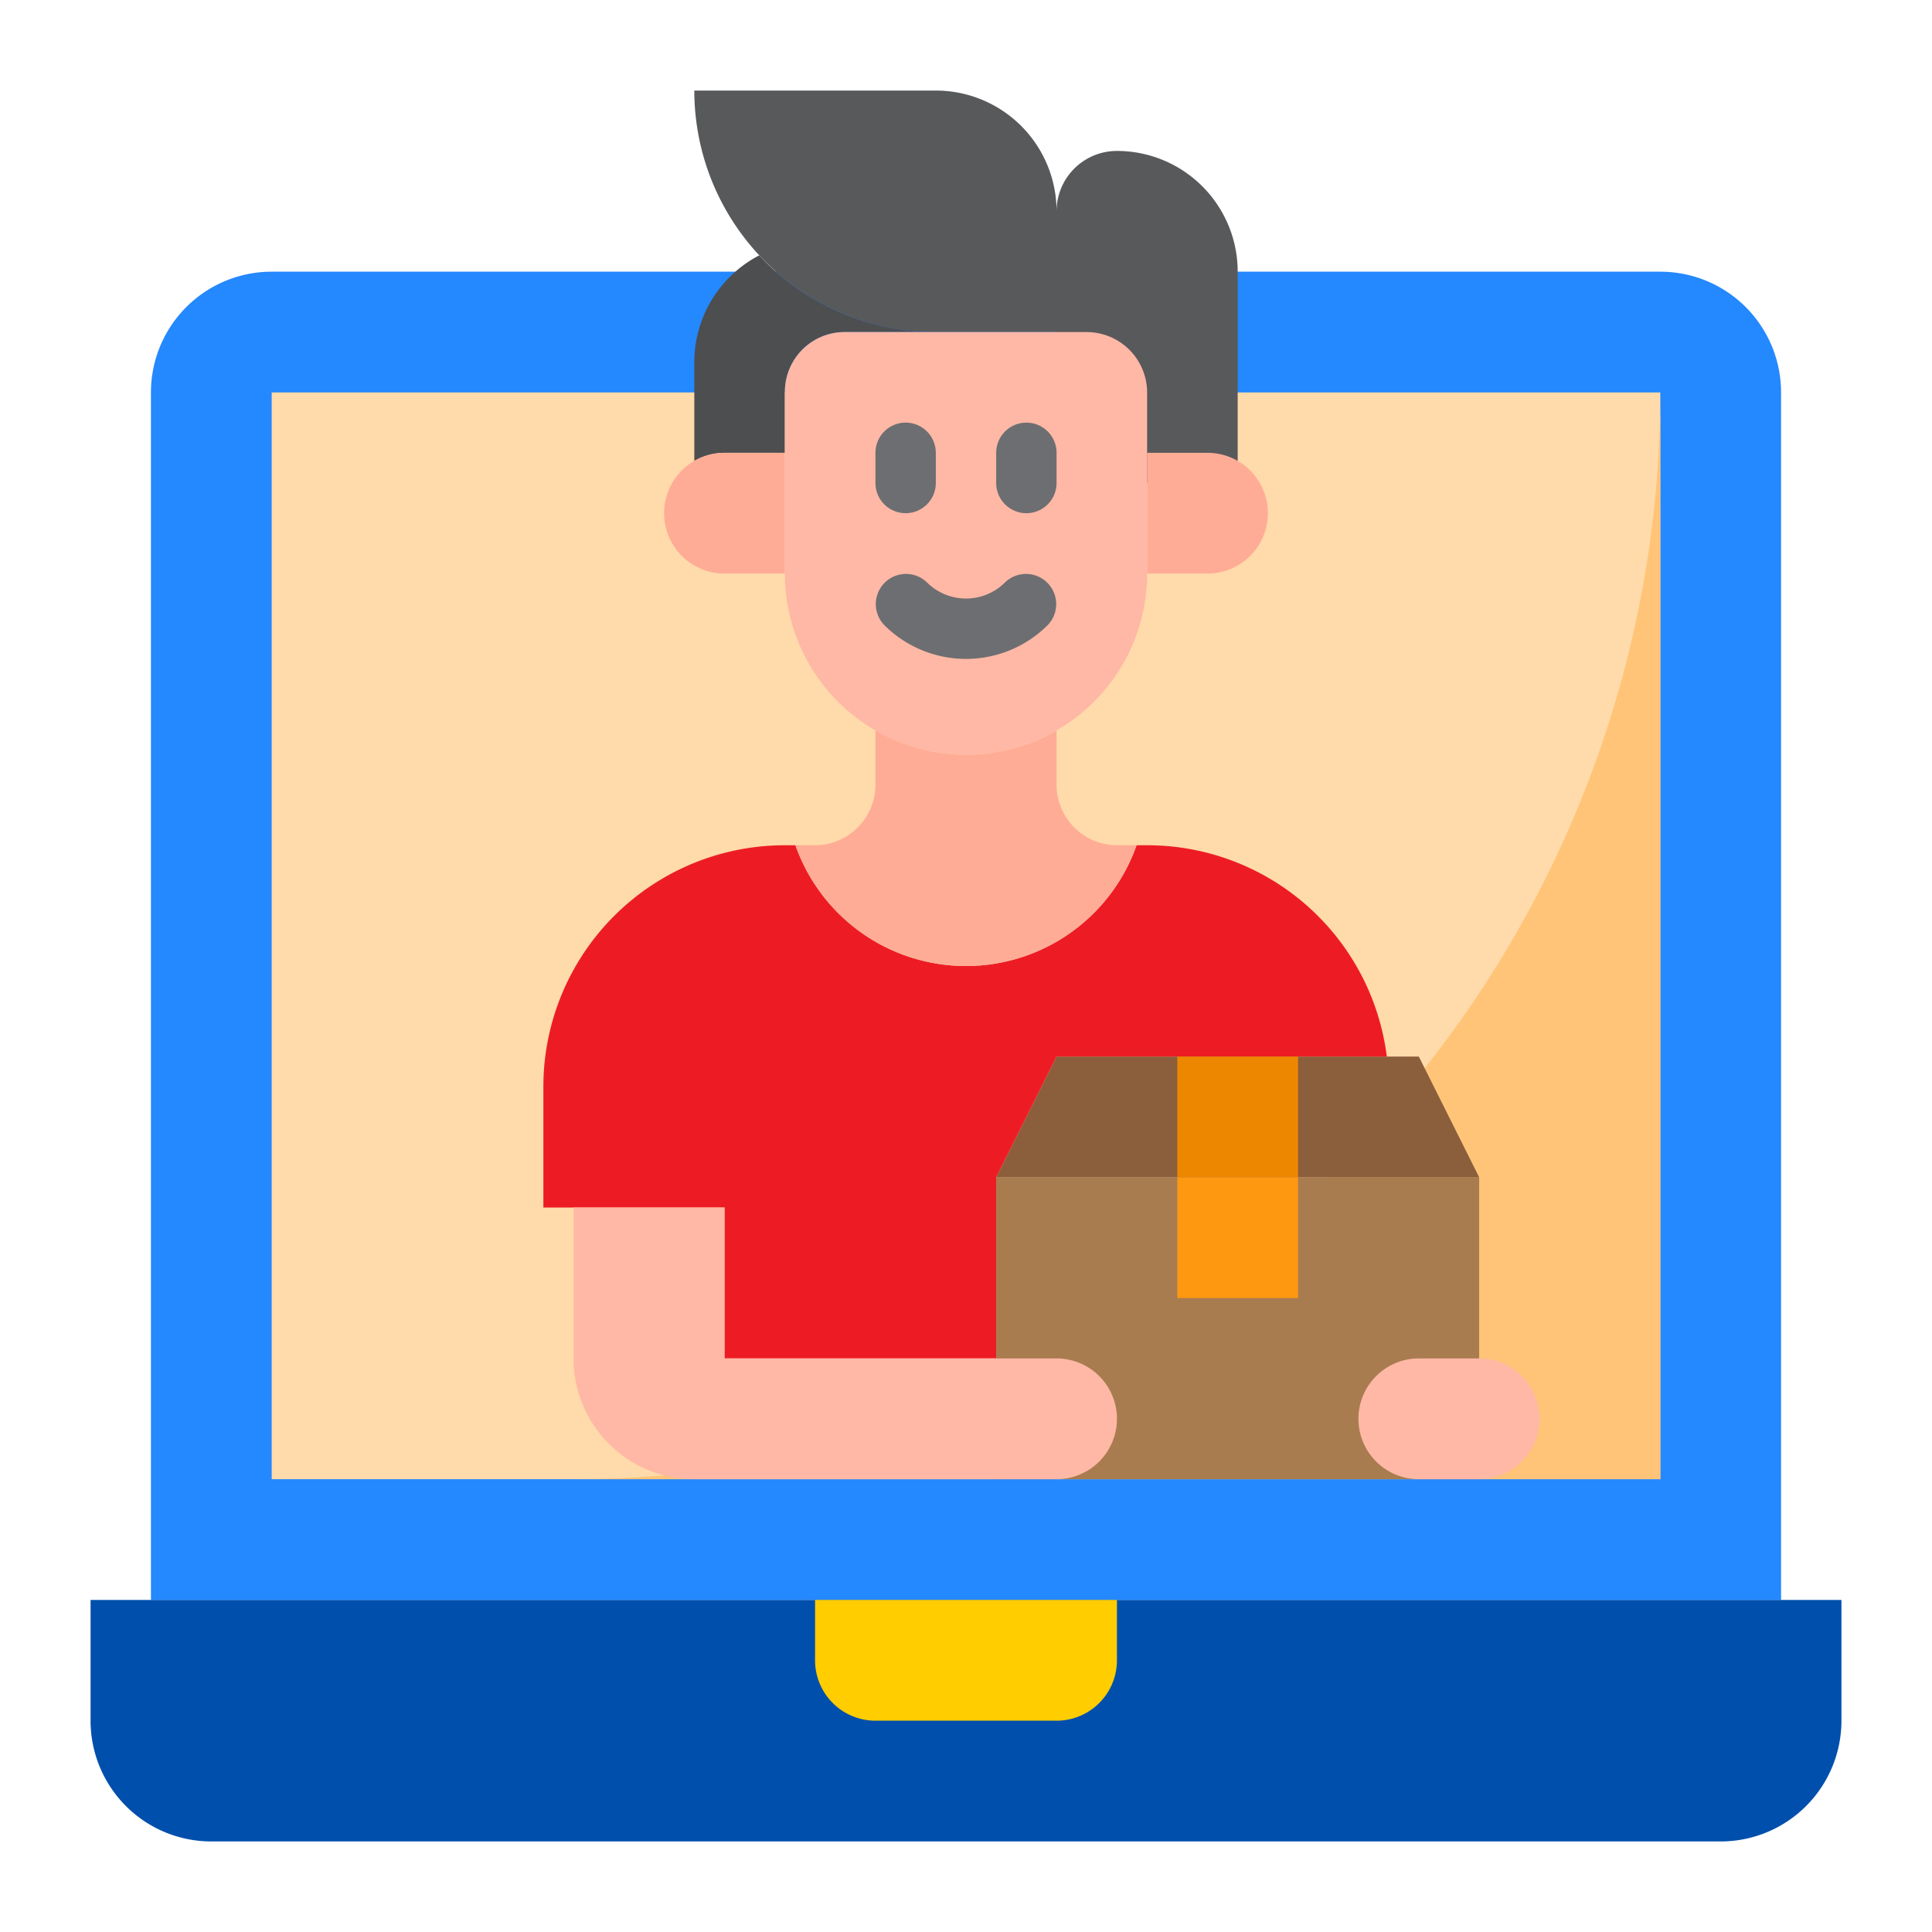 <svg height="512" viewBox="0 0 64 64" width="512" xmlns="http://www.w3.org/2000/svg"><g id="Layer_24" data-name="Layer 24"><path d="m9 9h46a4 4 0 0 1 4 4v40a0 0 0 0 1 0 0h-54a0 0 0 0 1 0 0v-40a4 4 0 0 1 4-4z" fill="#2488ff"/><path d="m9 13h46v36h-46z" fill="#ffdaaa"/><path d="m19 49h36v-36a36 36 0 0 1 -36 36z" fill="#ffc477"/><path d="m33 39h16v10h-16z" fill="#a97c50"/><path d="m25.15 8.46a3.989 3.989 0 0 0 -2.15 3.54v3.27a2 2 0 0 1 1-.27h2v-2.02a1.98 1.98 0 0 1 1.99-1.98h3.01a8.014 8.014 0 0 1 -5.66-2.34" fill="#4d4e50"/><path d="m49 39h-16l2-4h12z" fill="#8b5e3c"/><path d="m38 28h-.35a5.99 5.99 0 0 1 -11.3 0h-.35a8 8 0 0 0 -8 8v4h6v5h9v-6l2-4h10.94a8 8 0 0 0 -7.94-7z" fill="#ed1c24"/><path d="m29 24.19a5.993 5.993 0 0 0 6 .01v1.8a2.006 2.006 0 0 0 2 2h.65a5.99 5.99 0 0 1 -11.3 0h.65a2.006 2.006 0 0 0 2-2z" fill="#ffac96"/><path d="m37 47a2 2 0 0 0 -2-2h-11v-5h-5v5a4 4 0 0 0 4 4h12a2 2 0 0 0 2-2z" fill="#ffb8a5"/><path d="m37 5a2 2 0 0 0 -2 2 4 4 0 0 0 -4-4h-8a8 8 0 0 0 8 8h4v5h6v-7a4 4 0 0 0 -4-4z" fill="#58595b"/><path d="m26 17.123v-2.123h-2a2 2 0 0 0 0 4h2v-.01z" fill="#ffac96"/><path d="" fill="#9bc9ff"/><path d="m40 19a2 2 0 0 0 0-4h-2v4z" fill="#ffac96"/><path d="m39 39h4v4h-4z" fill="#ff9811"/><path d="m39 35h4v4h-4z" fill="#ee8700"/><path d="m45 47a2 2 0 0 0 2 2h2a2 2 0 0 0 0-4h-2a2 2 0 0 0 -2 2z" fill="#ffb8a5"/><path d="m5 53h-2v4a4 4 0 0 0 4 4h50a4 4 0 0 0 4-4v-4z" fill="#004fac"/><path d="m29 57h6a2 2 0 0 0 2-2v-2h-10v2a2 2 0 0 0 2 2z" fill="#ffcd00"/><path d="m36 11h-8.01a1.98 1.98 0 0 0 -1.99 1.98v6.01a6 6 0 0 0 12 .02v-6.01a2.006 2.006 0 0 0 -2-2z" fill="#ffb8a5"/><g fill="#6d6e71"><path d="m34 14a1 1 0 0 0 -1 1v1a1 1 0 0 0 2 0v-1a1 1 0 0 0 -1-1z"/><path d="m30 17a1 1 0 0 0 1-1v-1a1 1 0 0 0 -2 0v1a1 1 0 0 0 1 1z"/><path d="m33.293 19.293a1.831 1.831 0 0 1 -2.586 0 1 1 0 0 0 -1.414 1.414 3.831 3.831 0 0 0 5.414 0 1 1 0 0 0 -1.414-1.414z"/></g></g></svg>